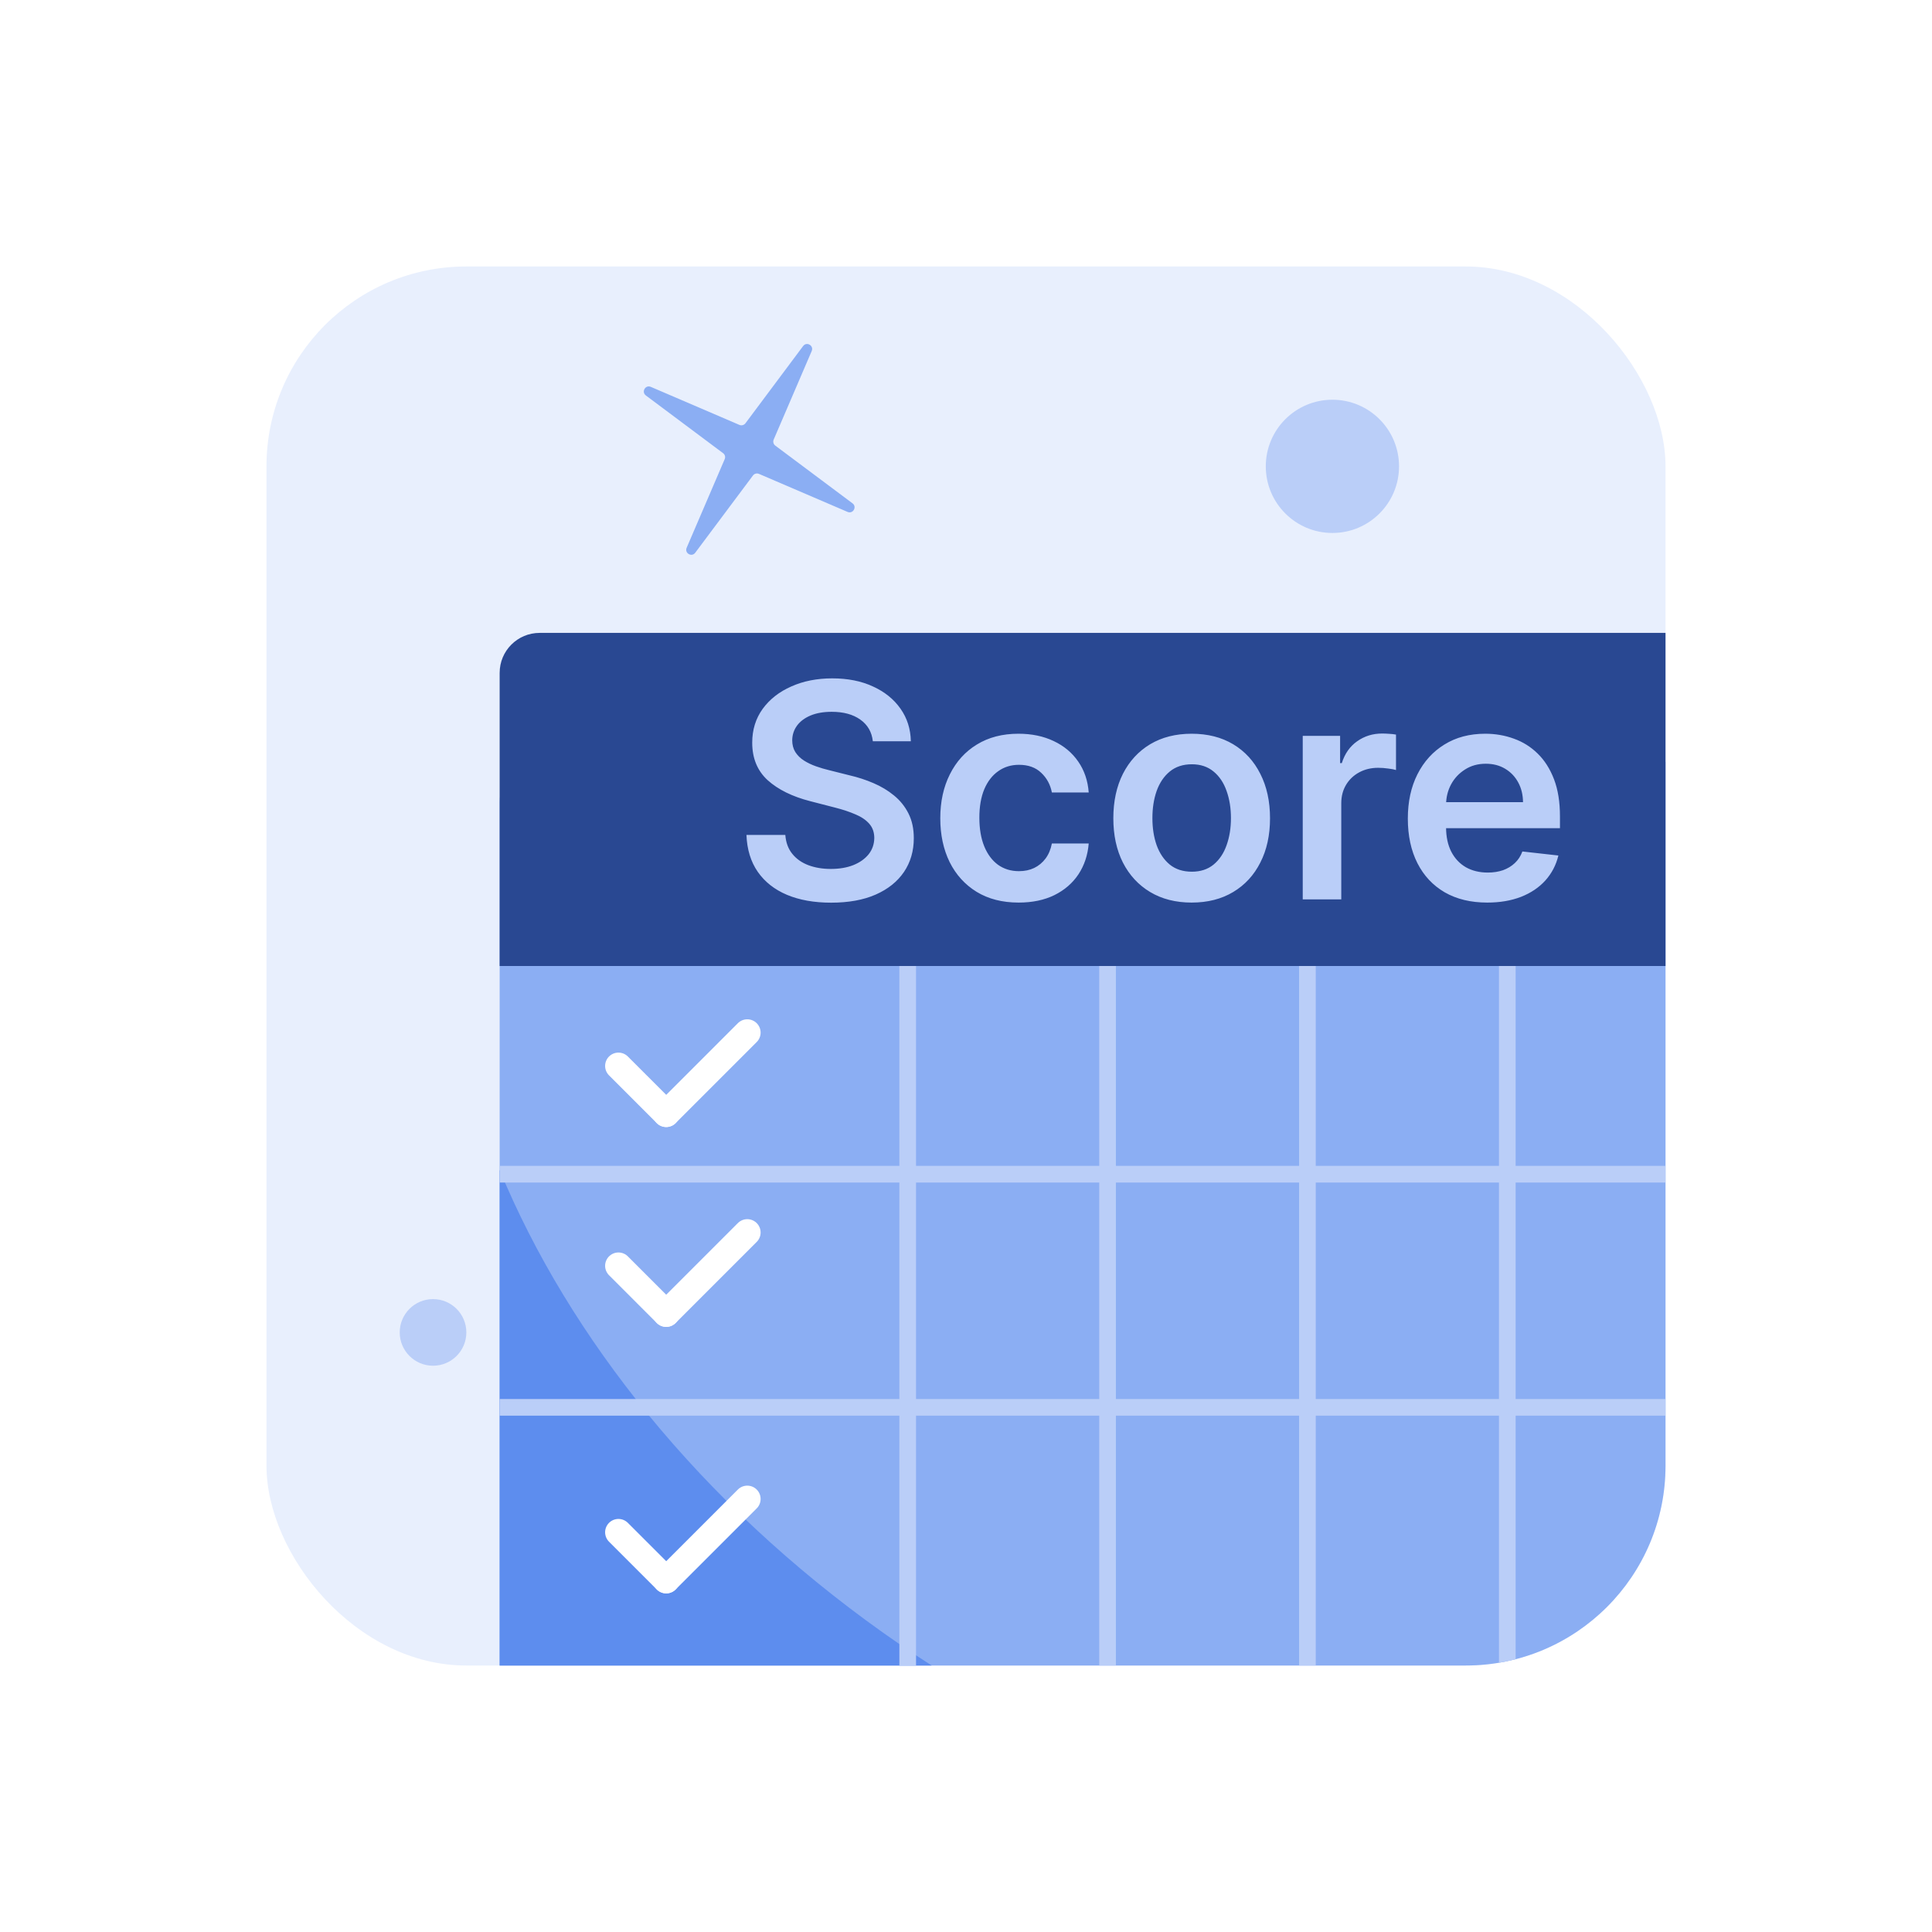 <svg width="58" height="58" viewBox="0 0 58 58" fill="none" xmlns="http://www.w3.org/2000/svg">
<g filter="url(#filter0_d_6055_3678)">
<g clip-path="url(#clip0_6055_3678)">
<rect x="8" y="4" width="42" height="42" rx="6" fill="#E8EFFD"/>
<circle cx="13" cy="36" r="1" fill="#BACEF8"/>
<circle cx="40" cy="10" r="2" fill="#BACEF8"/>
<circle cx="19.5" cy="19.5" r="0.5" fill="#FFEFD2"/>
<path d="M45.809 39.504C45.916 39.362 46.138 39.49 46.067 39.653L45.553 40.85C45.526 40.914 45.546 40.988 45.602 41.03L46.645 41.809C46.788 41.916 46.66 42.138 46.496 42.067L45.299 41.553C45.235 41.526 45.161 41.546 45.12 41.602L44.34 42.645C44.234 42.788 44.012 42.659 44.082 42.496L44.596 41.299C44.623 41.235 44.603 41.161 44.548 41.12L43.504 40.34C43.362 40.234 43.49 40.012 43.653 40.082L44.85 40.596C44.914 40.623 44.988 40.603 45.03 40.548L45.809 39.504Z" fill="#BACEF8"/>
<rect x="15" y="18.871" width="37" height="28.645" rx="1.2" fill="#8BAEF3"/>
<path d="M15 16.2C15 15.537 15.537 15 16.2 15H50.8C51.463 15 52 15.537 52 16.2V25H15V16.2Z" fill="#294892"/>
<path d="M16.432 47.516C15.641 47.516 15 46.874 15 46.083V31.123C17.083 36.152 21.036 41.121 26.488 44.998C27.816 45.943 29.176 46.782 30.552 47.516H16.432Z" fill="#5D8DEE"/>
<path d="M24.11 6.389C24.217 6.246 24.438 6.374 24.368 6.538L23.226 9.198C23.199 9.262 23.219 9.336 23.274 9.377L25.593 11.11C25.736 11.216 25.608 11.438 25.445 11.368L22.784 10.226C22.721 10.199 22.646 10.219 22.605 10.274L20.872 12.593C20.766 12.736 20.544 12.608 20.614 12.444L21.756 9.784C21.784 9.72 21.764 9.646 21.708 9.605L19.389 7.872C19.247 7.765 19.375 7.544 19.538 7.614L22.198 8.756C22.262 8.783 22.336 8.763 22.378 8.708L24.11 6.389Z" fill="#8BAEF3"/>
<path d="M26.203 18.254C26.173 17.975 26.047 17.758 25.826 17.602C25.606 17.446 25.321 17.369 24.969 17.369C24.722 17.369 24.51 17.406 24.333 17.48C24.156 17.555 24.021 17.656 23.927 17.784C23.834 17.912 23.785 18.058 23.783 18.222C23.783 18.358 23.814 18.477 23.876 18.577C23.94 18.677 24.026 18.762 24.135 18.832C24.244 18.901 24.364 18.958 24.496 19.005C24.628 19.052 24.761 19.091 24.896 19.123L25.509 19.277C25.756 19.334 25.994 19.412 26.222 19.51C26.452 19.608 26.658 19.732 26.839 19.881C27.022 20.03 27.167 20.21 27.273 20.421C27.38 20.632 27.433 20.879 27.433 21.162C27.433 21.546 27.335 21.884 27.139 22.175C26.943 22.465 26.66 22.692 26.289 22.856C25.921 23.018 25.474 23.099 24.95 23.099C24.441 23.099 23.999 23.02 23.624 22.863C23.251 22.705 22.959 22.475 22.748 22.172C22.539 21.87 22.426 21.501 22.409 21.066H23.576C23.593 21.294 23.663 21.484 23.787 21.635C23.91 21.787 24.071 21.899 24.269 21.974C24.47 22.049 24.693 22.086 24.94 22.086C25.198 22.086 25.424 22.048 25.618 21.971C25.814 21.892 25.967 21.783 26.078 21.645C26.189 21.504 26.245 21.34 26.247 21.153C26.245 20.982 26.195 20.842 26.097 20.731C25.999 20.618 25.862 20.524 25.685 20.45C25.51 20.373 25.306 20.305 25.071 20.245L24.327 20.053C23.788 19.915 23.361 19.705 23.048 19.424C22.737 19.14 22.582 18.764 22.582 18.296C22.582 17.91 22.686 17.572 22.895 17.282C23.106 16.992 23.392 16.768 23.755 16.608C24.117 16.446 24.527 16.365 24.985 16.365C25.45 16.365 25.857 16.446 26.206 16.608C26.558 16.768 26.834 16.99 27.034 17.276C27.234 17.559 27.337 17.885 27.344 18.254H26.203ZM30.581 23.096C30.09 23.096 29.67 22.988 29.318 22.773C28.969 22.558 28.699 22.261 28.509 21.881C28.322 21.5 28.228 21.061 28.228 20.565C28.228 20.066 28.324 19.626 28.516 19.245C28.708 18.861 28.978 18.563 29.328 18.35C29.679 18.135 30.095 18.027 30.574 18.027C30.973 18.027 31.325 18.101 31.632 18.247C31.941 18.392 32.187 18.598 32.37 18.864C32.553 19.129 32.658 19.438 32.684 19.791H31.578C31.533 19.555 31.426 19.358 31.258 19.2C31.092 19.04 30.869 18.96 30.59 18.96C30.354 18.96 30.146 19.024 29.967 19.152C29.788 19.278 29.648 19.459 29.548 19.695C29.45 19.932 29.401 20.215 29.401 20.546C29.401 20.88 29.45 21.168 29.548 21.408C29.646 21.647 29.784 21.831 29.96 21.961C30.14 22.089 30.349 22.153 30.59 22.153C30.761 22.153 30.913 22.121 31.047 22.057C31.183 21.991 31.297 21.896 31.389 21.773C31.481 21.649 31.544 21.499 31.578 21.322H32.684C32.656 21.669 32.553 21.977 32.377 22.246C32.2 22.512 31.959 22.721 31.654 22.872C31.35 23.021 30.992 23.096 30.581 23.096ZM35.775 23.096C35.295 23.096 34.88 22.99 34.528 22.779C34.177 22.569 33.904 22.273 33.71 21.894C33.519 21.515 33.423 21.072 33.423 20.565C33.423 20.058 33.519 19.613 33.71 19.232C33.904 18.851 34.177 18.554 34.528 18.343C34.88 18.133 35.295 18.027 35.775 18.027C36.254 18.027 36.67 18.133 37.021 18.343C37.373 18.554 37.645 18.851 37.836 19.232C38.03 19.613 38.127 20.058 38.127 20.565C38.127 21.072 38.03 21.515 37.836 21.894C37.645 22.273 37.373 22.569 37.021 22.779C36.67 22.99 36.254 23.096 35.775 23.096ZM35.781 22.169C36.041 22.169 36.258 22.098 36.433 21.955C36.608 21.81 36.738 21.616 36.823 21.373C36.91 21.13 36.954 20.86 36.954 20.561C36.954 20.261 36.91 19.989 36.823 19.746C36.738 19.501 36.608 19.306 36.433 19.162C36.258 19.017 36.041 18.944 35.781 18.944C35.515 18.944 35.293 19.017 35.117 19.162C34.942 19.306 34.811 19.501 34.723 19.746C34.638 19.989 34.596 20.261 34.596 20.561C34.596 20.86 34.638 21.13 34.723 21.373C34.811 21.616 34.942 21.81 35.117 21.955C35.293 22.098 35.515 22.169 35.781 22.169ZM39.109 23V18.091H40.231V18.909H40.282C40.371 18.626 40.525 18.407 40.742 18.254C40.962 18.098 41.212 18.021 41.493 18.021C41.557 18.021 41.629 18.024 41.708 18.03C41.788 18.034 41.856 18.042 41.909 18.053V19.117C41.86 19.1 41.782 19.085 41.675 19.072C41.571 19.057 41.47 19.05 41.372 19.05C41.161 19.05 40.971 19.096 40.803 19.187C40.637 19.277 40.506 19.401 40.41 19.561C40.314 19.721 40.266 19.905 40.266 20.114V23H39.109ZM44.649 23.096C44.156 23.096 43.731 22.994 43.373 22.789C43.018 22.582 42.744 22.291 42.552 21.913C42.36 21.534 42.264 21.088 42.264 20.574C42.264 20.069 42.36 19.626 42.552 19.245C42.746 18.861 43.017 18.563 43.364 18.35C43.711 18.135 44.119 18.027 44.588 18.027C44.89 18.027 45.176 18.076 45.444 18.174C45.715 18.27 45.954 18.419 46.16 18.621C46.369 18.824 46.533 19.082 46.653 19.395C46.772 19.706 46.831 20.077 46.831 20.507V20.862H42.808V20.082H45.722C45.72 19.86 45.672 19.663 45.579 19.491C45.485 19.316 45.354 19.179 45.185 19.078C45.019 18.978 44.825 18.928 44.604 18.928C44.367 18.928 44.16 18.986 43.981 19.101C43.802 19.214 43.662 19.363 43.562 19.548C43.464 19.732 43.414 19.933 43.412 20.152V20.833C43.412 21.119 43.464 21.364 43.568 21.568C43.673 21.771 43.819 21.926 44.006 22.035C44.194 22.141 44.413 22.195 44.665 22.195C44.833 22.195 44.985 22.171 45.122 22.124C45.258 22.075 45.376 22.004 45.476 21.91C45.577 21.816 45.652 21.7 45.703 21.562L46.784 21.683C46.715 21.969 46.585 22.218 46.394 22.431C46.204 22.642 45.961 22.806 45.665 22.923C45.369 23.038 45.03 23.096 44.649 23.096Z" fill="#BACEF8"/>
<line x1="50" y1="31.25" x2="15" y2="31.25" stroke="#BACEF8" stroke-width="0.5"/>
<line x1="50" y1="38.25" x2="15" y2="38.25" stroke="#BACEF8" stroke-width="0.5"/>
<line x1="27.25" y1="25" x2="27.25" y2="46" stroke="#BACEF8" stroke-width="0.5"/>
<line x1="33.25" y1="25" x2="33.25" y2="46" stroke="#BACEF8" stroke-width="0.5"/>
<line x1="39.25" y1="25" x2="39.25" y2="46" stroke="#BACEF8" stroke-width="0.5"/>
<line x1="45.25" y1="25" x2="45.25" y2="46" stroke="#BACEF8" stroke-width="0.5"/>
<line x1="18.566" y1="28" x2="20" y2="29.434" stroke="white" stroke-width="0.8" stroke-linecap="round"/>
<line x1="20" y1="29.434" x2="22.434" y2="27" stroke="white" stroke-width="0.8" stroke-linecap="round"/>
<line x1="18.566" y1="34" x2="20" y2="35.434" stroke="white" stroke-width="0.8" stroke-linecap="round"/>
<line x1="20" y1="35.434" x2="22.434" y2="33" stroke="white" stroke-width="0.8" stroke-linecap="round"/>
<line x1="18.566" y1="42" x2="20" y2="43.434" stroke="white" stroke-width="0.8" stroke-linecap="round"/>
<line x1="20" y1="43.434" x2="22.434" y2="41" stroke="white" stroke-width="0.8" stroke-linecap="round"/>
</g>
</g>
<defs>
<filter id="filter0_d_6055_3678" x="0" y="0" width="58" height="58" filterUnits="userSpaceOnUse" color-interpolation-filters="sRGB">
<feFlood flood-opacity="0" result="BackgroundImageFix"/>
<feColorMatrix in="SourceAlpha" type="matrix" values="0 0 0 0 0 0 0 0 0 0 0 0 0 0 0 0 0 0 127 0" result="hardAlpha"/>
<feOffset dy="4"/>
<feGaussianBlur stdDeviation="4"/>
<feColorMatrix type="matrix" values="0 0 0 0 0.063 0 0 0 0 0.094 0 0 0 0 0.251 0 0 0 0.1 0"/>
<feBlend mode="normal" in2="BackgroundImageFix" result="effect1_dropShadow_6055_3678"/>
<feBlend mode="normal" in="SourceGraphic" in2="effect1_dropShadow_6055_3678" result="shape"/>
</filter>
<clipPath id="clip0_6055_3678">
<rect x="8" y="4" width="42" height="42" rx="6" fill="white"/>
</clipPath>
</defs>
</svg>
